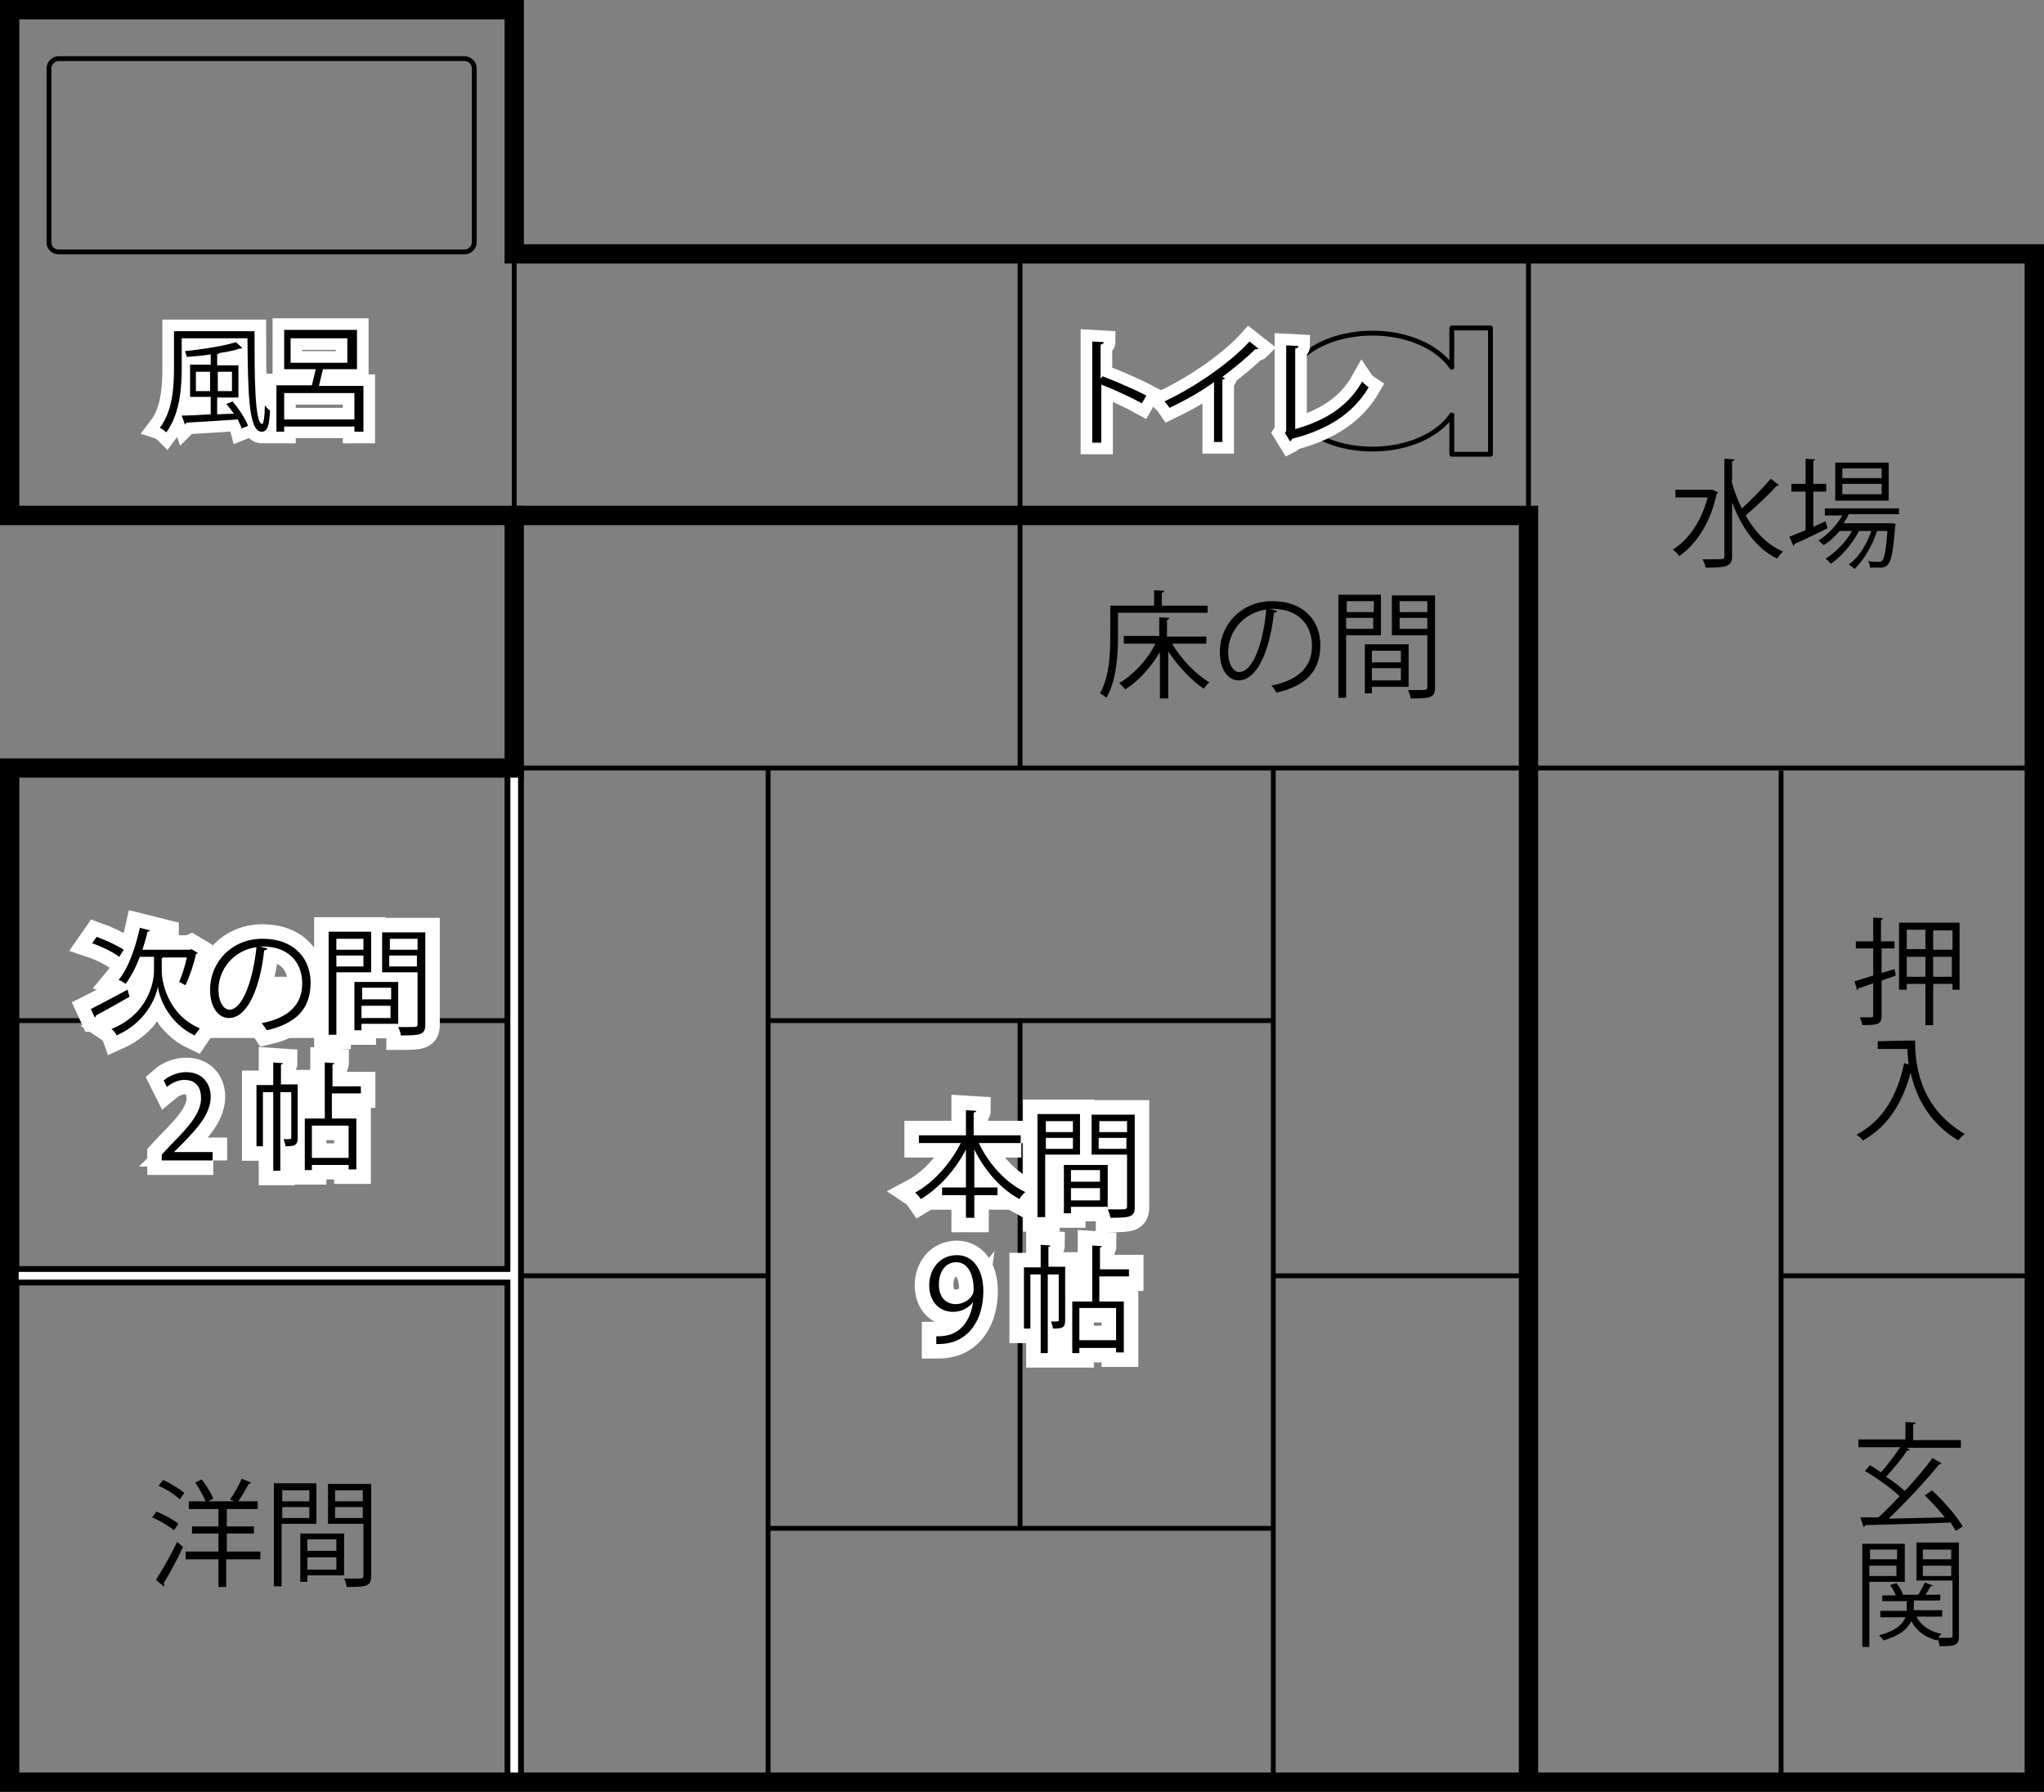 <?xml version="1.0" encoding="utf-8"?>
<!-- Generator: Adobe Illustrator 24.3.0, SVG Export Plug-In . SVG Version: 6.00 Build 0)  -->
<svg version="1.1" id="a9501543-d346-423d-9d10-59ae01430289"
	 xmlns="http://www.w3.org/2000/svg" xmlns:xlink="http://www.w3.org/1999/xlink" x="0px" y="0px" width="317.2px" height="278.1px"
	 viewBox="0 0 317.2 278.1" style="enable-background:new 0 0 317.2 278.1;" xml:space="preserve">
<rect x="0" y="0" width="317.2" height="278.1" fill="#808080" stroke="none"/>
<style type="text/css">
	.st0{fill:none;stroke:#000000;stroke-width:0.75;stroke-miterlimit:10;}
	.st1{fill:none;stroke:#000000;stroke-width:3;stroke-miterlimit:10;}
	.st2{fill:none;stroke:#000000;stroke-width:0.75;stroke-linecap:round;stroke-linejoin:round;stroke-miterlimit:10;}
	.st3{fill:none;stroke:#FFFFFF;stroke-width:1.2;stroke-miterlimit:10;}
	.st4{fill:none;stroke:#FFFFFF;stroke-width:3.6;}
	.st5{fill:none;stroke:#FFFFFF;stroke-width:4.5;}
	.st6{fill:#FFFFFF;}
</style>
<line class="st0" x1="79.9" y1="198" x2="119.2" y2="198"/>
<line class="st1" x1="0.2" y1="198" x2="79.4" y2="198"/>
<path class="st0" d="M7.6,37.6v-27c0-0.8,0.7-1.5,1.5-1.5h63c0.8,0,1.5,0.7,1.5,1.5v27c0,0.8-0.7,1.5-1.5,1.5h-63
	C8.2,39.1,7.6,38.4,7.6,37.6z"/>
<g>
	<g>
		<path class="st2" d="M225.3,50.9V57c-2.1-3.1-6.8-5.3-12.3-5.3c-7.5,0-13.5,4-13.5,9c0,5,6,9,13.5,9c5.5,0,10.2-2.2,12.3-5.3v6.1
			h6V50.9H225.3z"/>
	</g>
</g>
<line class="st0" x1="276.4" y1="275.9" x2="276.4" y2="119.6"/>
<line class="st0" x1="237.2" y1="119.6" x2="237.2" y2="159"/>
<line class="st0" x1="119" y1="158.4" x2="197.4" y2="158.4"/>
<line class="st0" x1="1.3" y1="158.4" x2="78.4" y2="158.4"/>
<g>
	<line class="st1" x1="79.8" y1="119.4" x2="79.8" y2="277.4"/>
	<line class="st3" x1="79.8" y1="119.4" x2="79.8" y2="277.4"/>
</g>
<line class="st0" x1="40" y1="119.2" x2="315.5" y2="119.2"/>
<line class="st0" x1="197.9" y1="198" x2="237.1" y2="198"/>
<line class="st0" x1="276.2" y1="198" x2="315.5" y2="198"/>
<line class="st0" x1="158.3" y1="158.5" x2="158.3" y2="237.3"/>
<line class="st0" x1="119.2" y1="119.3" x2="119.2" y2="277.1"/>
<line class="st0" x1="197.6" y1="277.3" x2="197.6" y2="119"/>
<polyline class="st1" points="79.6,80 237.2,80 237.2,277.3 "/>
<line class="st0" x1="197.6" y1="237.2" x2="119.2" y2="237.2"/>
<g>
	<g>
		<polygon class="st1" points="117.3,39.4 117.3,39.4 79.8,39.4 79.8,1.5 1.5,1.5 1.5,80 79.8,80 79.8,119.2 1.5,119.2 1.5,276.6 
			315.7,276.6 315.7,39.4 		"/>
	</g>
</g>
<line class="st3" x1="2.9" y1="198" x2="80.2" y2="198"/>
<line class="st0" x1="158.3" y1="39.1" x2="158.3" y2="119.4"/>
<line class="st0" x1="79.8" y1="39.1" x2="79.8" y2="83.8"/>
<line class="st0" x1="237.2" y1="39.1" x2="237.2" y2="94.2"/>
<g>
	<g>
		<path class="st4" d="M177.2,62.6c-1.8-1-4.4-2.2-6.3-2.9v9h-1.4V53l1.8,0.1c0,0.2-0.2,0.3-0.5,0.4v5.3l0.3-0.4
			c2.1,0.8,4.9,2,6.8,3L177.2,62.6z"/>
		<path class="st4" d="M195.3,54.1c-0.1,0.1-0.2,0.1-0.3,0.1c-0.1,0-0.1,0-0.2,0c-1.4,1.4-3.4,3-5.1,4.3c0.1,0.1,0.4,0.2,0.4,0.2
			c0,0.1-0.2,0.2-0.4,0.2v9.7h-1.3v-9.3c-1.9,1.4-4.4,2.8-6.9,4c-0.2-0.3-0.5-0.7-0.8-1c4.9-2.3,10.3-6.1,13.2-9.3L195.3,54.1z"/>
		<path class="st4" d="M201,66.6c4.6-1.3,8.2-3.5,10.4-7.4c0.2,0.3,0.7,0.7,1,0.9c-2.4,4.1-6.4,6.6-11.9,8c0,0.1-0.1,0.3-0.3,0.4
			l-0.8-1.3l0.2-0.3V53.6l1.9,0.1c0,0.2-0.2,0.4-0.5,0.4V66.6z"/>
	</g>
	<g>
		<path d="M177.2,62.6c-1.8-1-4.4-2.2-6.3-2.9v9h-1.4V53l1.8,0.1c0,0.2-0.2,0.3-0.5,0.4v5.3l0.3-0.4c2.1,0.8,4.9,2,6.8,3L177.2,62.6
			z"/>
		<path d="M195.3,54.1c-0.1,0.1-0.2,0.1-0.3,0.1c-0.1,0-0.1,0-0.2,0c-1.4,1.4-3.4,3-5.1,4.3c0.1,0.1,0.4,0.2,0.4,0.2
			c0,0.1-0.2,0.2-0.4,0.2v9.7h-1.3v-9.3c-1.9,1.4-4.4,2.8-6.9,4c-0.2-0.3-0.5-0.7-0.8-1c4.9-2.3,10.3-6.1,13.2-9.3L195.3,54.1z"/>
		<path d="M201,66.6c4.6-1.3,8.2-3.5,10.4-7.4c0.2,0.3,0.7,0.7,1,0.9c-2.4,4.1-6.4,6.6-11.9,8c0,0.1-0.1,0.3-0.3,0.4l-0.8-1.3
			l0.2-0.3V53.6l1.9,0.1c0,0.2-0.2,0.4-0.5,0.4V66.6z"/>
	</g>
</g>
<g>
	<g>
		<path d="M187.4,95.1h-13.9v3.6c0,2.8-0.2,6.8-1.8,9.6c-0.2-0.2-0.8-0.6-1-0.7c1.5-2.6,1.6-6.3,1.6-8.9V94h6.8v-2.4l1.6,0.1
			c0,0.1-0.1,0.2-0.4,0.3V94h7.1V95.1z M187.4,99.9h-5.5c1.4,2.4,3.7,4.8,5.8,6c-0.3,0.2-0.7,0.7-0.9,1c-1.9-1.3-4-3.5-5.5-5.8v7.3
			H180v-7.2c-1.4,2.4-3.4,4.6-5.4,5.8c-0.2-0.3-0.6-0.7-0.9-1c2.1-1.2,4.4-3.6,5.6-6.1h-4.9v-1.2h5.5v-2.9l1.6,0.1
			c0,0.1-0.1,0.2-0.4,0.3v2.6h6.1V99.9z"/>
		<path d="M198.2,94.8c-0.1,0.2-0.2,0.3-0.5,0.3c-0.6,5.6-2.5,10.5-5.5,10.5c-1.5,0-2.9-1.5-2.9-4.4c0-4.3,3.4-7.9,8.1-7.9
			c5.2,0,7.5,3.3,7.5,6.8c0,4.3-2.5,6.4-6.8,7.4c-0.2-0.3-0.5-0.8-0.8-1.1c4.1-0.8,6.3-2.8,6.3-6.2c0-3-1.9-5.7-6.1-5.7
			c-0.2,0-0.4,0-0.5,0L198.2,94.8z M196.5,94.6c-3.6,0.5-5.9,3.5-5.9,6.6c0,1.9,0.8,3.1,1.7,3.1C194.5,104.3,196.1,99.5,196.5,94.6z
			"/>
		<path d="M214.3,98.6h-5.4v9.7h-1.2v-16h6.6V98.6z M213.2,93.3h-4.2V95h4.2V93.3z M208.9,97.6h4.2v-1.7h-4.2V97.6z M218.6,106.6
			h-5.7v1h-1.1V100h6.8V106.6z M217.4,101h-4.5v1.8h4.5V101z M212.9,105.6h4.5v-1.9h-4.5V105.6z M222.7,92.4v14.3
			c0,1.6-0.7,1.7-3.8,1.7c0-0.3-0.2-0.9-0.4-1.3c0.6,0,1.2,0,1.6,0c1.3,0,1.4,0,1.4-0.5v-8H216v-6.2H222.7z M221.5,93.3h-4.3V95h4.3
			V93.3z M217.2,97.6h4.3v-1.7h-4.3V97.6z"/>
	</g>
</g>
<g>
	<g>
		<path class="st5" d="M158.5,177.4h-6.6c1.5,3.2,4.2,6.2,7.2,7.6c-0.3,0.3-0.7,0.7-0.9,1.1c-2.8-1.5-5.4-4.4-7-7.7v5.9h3.6v1.2
			h-3.6v3.5h-1.3v-3.5h-3.7v-1.2h3.7v-5.9c-1.7,3.3-4.3,6.1-7,7.7c-0.2-0.3-0.6-0.8-0.9-1c2.8-1.5,5.5-4.5,7.1-7.7h-6.5v-1.2h7.3
			v-3.9l1.6,0.1c0,0.1-0.1,0.2-0.4,0.3v3.5h7.3V177.4z"/>
		<path class="st5" d="M167.6,179.2h-5.4v9.7h-1.2v-16h6.6V179.2z M166.5,174h-4.2v1.7h4.2V174z M162.3,178.3h4.2v-1.7h-4.2V178.3z
			 M171.9,187.3h-5.7v1h-1.1v-7.5h6.8V187.3z M170.7,181.6h-4.5v1.8h4.5V181.6z M166.2,186.3h4.5v-1.9h-4.5V186.3z M176.1,173v14.3
			c0,1.6-0.7,1.7-3.8,1.7c0-0.3-0.2-0.9-0.4-1.3c0.6,0,1.2,0,1.6,0c1.3,0,1.4,0,1.4-0.5v-8h-5.5V173H176.1z M174.9,174h-4.3v1.7h4.3
			V174z M170.5,178.3h4.3v-1.7h-4.3V178.3z"/>
		<path class="st5" d="M151,202.1c-0.7,0.9-1.8,1.5-3.1,1.5c-2.3,0-3.7-1.8-3.7-4.1c0-2.5,1.6-4.7,4.3-4.7c2.5,0,4.1,2.2,4.1,5.6
			c0,4.5-2.3,7.6-5.7,8.1c-0.6,0.1-1.2,0.1-1.6,0.1v-1.2c0.4,0,0.8,0,1.4-0.1C148.9,207,150.6,205.1,151,202.1L151,202.1z
			 M145.7,199.4c0,1.8,1,3,2.6,3c1.5,0,2.8-1.1,2.8-2.2c0-2.6-1-4.3-2.7-4.3C146.7,195.9,145.7,197.4,145.7,199.4z"/>
		<path class="st5" d="M165.3,196.7v8.2c0,1.2-0.5,1.3-1.9,1.3c0-0.3-0.2-0.8-0.3-1.1c1.2,0,1.2,0,1.2-0.2v-7.1h-1.7V210h-1.1v-12.2
			h-1.6v8.4h-1v-9.5h2.6v-3.5l1.5,0.1c0,0.1-0.1,0.2-0.3,0.2v3.1H165.3z M175.1,198.1h-4.5v3.9h3.8v7.9h-1.2v-0.7h-5.7v0.8h-1.1v-8
			h3.1v-8.7l1.5,0.1c0,0.1-0.1,0.2-0.3,0.2v3.4h4.5V198.1z M173.2,208v-5h-5.7v5H173.2z"/>
	</g>
	<g>
		<path d="M158.5,177.4h-6.6c1.5,3.2,4.2,6.2,7.2,7.6c-0.3,0.3-0.7,0.7-0.9,1.1c-2.8-1.5-5.4-4.4-7-7.7v5.9h3.6v1.2h-3.6v3.5h-1.3
			v-3.5h-3.7v-1.2h3.7v-5.9c-1.7,3.3-4.3,6.1-7,7.7c-0.2-0.3-0.6-0.8-0.9-1c2.8-1.5,5.5-4.5,7.1-7.7h-6.5v-1.2h7.3v-3.9l1.6,0.1
			c0,0.1-0.1,0.2-0.4,0.3v3.5h7.3V177.4z"/>
		<path d="M167.6,179.2h-5.4v9.7h-1.2v-16h6.6V179.2z M166.5,174h-4.2v1.7h4.2V174z M162.3,178.3h4.2v-1.7h-4.2V178.3z M171.9,187.3
			h-5.7v1h-1.1v-7.5h6.8V187.3z M170.7,181.6h-4.5v1.8h4.5V181.6z M166.2,186.3h4.5v-1.9h-4.5V186.3z M176.1,173v14.3
			c0,1.6-0.7,1.7-3.8,1.7c0-0.3-0.2-0.9-0.4-1.3c0.6,0,1.2,0,1.6,0c1.3,0,1.4,0,1.4-0.5v-8h-5.5V173H176.1z M174.9,174h-4.3v1.7h4.3
			V174z M170.5,178.3h4.3v-1.7h-4.3V178.3z"/>
		<path d="M151,202.1c-0.7,0.9-1.8,1.5-3.1,1.5c-2.3,0-3.7-1.8-3.7-4.1c0-2.5,1.6-4.7,4.3-4.7c2.5,0,4.1,2.2,4.1,5.6
			c0,4.5-2.3,7.6-5.7,8.1c-0.6,0.1-1.2,0.1-1.6,0.1v-1.2c0.4,0,0.8,0,1.4-0.1C148.9,207,150.6,205.1,151,202.1L151,202.1z
			 M145.7,199.4c0,1.8,1,3,2.6,3c1.5,0,2.8-1.1,2.8-2.2c0-2.6-1-4.3-2.7-4.3C146.7,195.9,145.7,197.4,145.7,199.4z"/>
		<path d="M165.3,196.7v8.2c0,1.2-0.5,1.3-1.9,1.3c0-0.3-0.2-0.8-0.3-1.1c1.2,0,1.2,0,1.2-0.2v-7.1h-1.7V210h-1.1v-12.2h-1.6v8.4h-1
			v-9.5h2.6v-3.5l1.5,0.1c0,0.1-0.1,0.2-0.3,0.2v3.1H165.3z M175.1,198.1h-4.5v3.9h3.8v7.9h-1.2v-0.7h-5.7v0.8h-1.1v-8h3.1v-8.7
			l1.5,0.1c0,0.1-0.1,0.2-0.3,0.2v3.4h4.5V198.1z M173.2,208v-5h-5.7v5H173.2z"/>
	</g>
</g>
<g>
	<g>
		<path d="M24.3,234.6c1.2,0.5,2.7,1.3,3.4,1.9l-0.7,1c-0.7-0.6-2.2-1.5-3.4-2L24.3,234.6z M24.2,245.2c0.9-1.4,2.3-3.8,3.3-5.9
			l0.9,0.8c-0.9,1.9-2.1,4.2-3,5.6c0.1,0.1,0.1,0.2,0.1,0.3c0,0.1,0,0.1-0.1,0.2L24.2,245.2z M27.9,232.7c-0.7-0.7-2.1-1.6-3.3-2.1
			l0.7-0.9c1.2,0.5,2.6,1.4,3.3,2L27.9,232.7z M40.4,240.8v1.2h-5.3v4.3h-1.2v-4.3h-5.1v-1.2h5.1V238h-4.1v-1.1h4.1v-2.7h-4.6v-1.2
			h2.6c-0.3-0.8-1-2-1.6-2.9l1-0.5c0.7,0.9,1.5,2.2,1.8,3l-0.8,0.4h4l-0.6-0.3c0.6-0.8,1.4-2.2,1.8-3.2l1.5,0.6
			c-0.1,0.1-0.2,0.2-0.4,0.2c-0.4,0.8-1.1,1.9-1.6,2.7h3v1.2h-4.8v2.7h4.2v1.1h-4.2v2.8H40.4z"/>
		<path d="M49.1,236.5h-5.4v9.7h-1.2v-16h6.6V236.5z M48,231.3h-4.2v1.7H48V231.3z M43.8,235.6H48v-1.7h-4.2V235.6z M53.4,244.5
			h-5.7v1h-1.1v-7.5h6.8V244.5z M52.2,238.9h-4.5v1.8h4.5V238.9z M47.7,243.6h4.5v-1.9h-4.5V243.6z M57.6,230.3v14.3
			c0,1.6-0.7,1.7-3.8,1.7c0-0.3-0.2-0.9-0.4-1.3c0.6,0,1.2,0,1.6,0c1.3,0,1.4,0,1.4-0.5v-8h-5.5v-6.2H57.6z M56.4,231.3H52v1.7h4.3
			V231.3z M52,235.6h4.3v-1.7H52V235.6z"/>
	</g>
</g>
<g>
	<g>
		<path d="M294,150.4l0.2,1c-0.7,0.3-1.5,0.5-2.2,0.8v5.4c0,1.4-0.6,1.5-3,1.5c0-0.3-0.2-0.8-0.4-1.2c0.8,0,1.6,0,1.8,0
			c0.2,0,0.3-0.1,0.3-0.3v-5l-2.3,0.8c0,0.1-0.1,0.2-0.2,0.3l-0.4-1.4l2.9-0.9v-4.2h-2.7v-1.1h2.7v-3.7l1.5,0.1
			c0,0.1-0.1,0.2-0.3,0.3v3.3h2.1v1.1H292v3.8L294,150.4z M294.8,143.2h9.3v10.4H303v-0.9H300v6.4h-1.2v-6.4h-2.9v0.9h-1.2V143.2z
			 M298.8,144.3h-2.9v3h2.9V144.3z M295.9,151.6h2.9v-3.1h-2.9V151.6z M303,147.4v-3H300v3H303z M300,151.6h2.9v-3.1H300V151.6z"/>
		<path d="M296,161.5h1.2c0,3.2,0.4,10.2,7.7,14.5c-0.3,0.2-0.8,0.7-1,1c-4.7-2.8-6.6-7-7.4-10.5c-1.3,4.8-3.6,8.4-7.4,10.5
			c-0.2-0.3-0.7-0.7-1-0.9c4-2.1,6.3-5.9,7.4-11.1l0.7,0.2c-0.1-0.9-0.2-1.7-0.2-2.4h-4.6v-1.2L296,161.5L296,161.5z"/>
	</g>
</g>
<g>
	<g>
		<path d="M299.8,231.3c1.9,1.7,3.9,4.1,4.8,5.6l-1.1,0.7c-0.2-0.4-0.5-0.8-0.8-1.3c-4.9,0.2-10,0.3-13.2,0.4c0,0.1-0.2,0.2-0.3,0.3
			l-0.5-1.5l2.8,0c1-0.9,2.2-2.1,3.3-3.3c-1.3-1.2-3.5-2.8-5.4-3.9l0.8-0.9c0.5,0.3,1.1,0.7,1.7,1.1c1-1.1,2.1-2.6,3-3.9h-6.5v-1.2
			h7.3v-2.7l1.6,0.1c0,0.1-0.1,0.2-0.4,0.3v2.4h7.4v1.2h-8.4l0.5,0.3c-0.1,0.1-0.2,0.2-0.4,0.1c-0.8,1.2-2.2,2.9-3.3,4.1
			c1.1,0.7,2.1,1.5,2.9,2.2c1.6-1.7,3.1-3.5,4.3-5.1l1.4,0.8c-0.1,0.1-0.2,0.2-0.4,0.2c-2.1,2.6-5.2,5.9-7.8,8.4l8.7-0.2
			c-0.9-1.2-2.1-2.4-3.1-3.4L299.8,231.3z"/>
		<path d="M295.5,245.5h-5.4v10.1H289v-16h6.6V245.5z M294.4,240.5h-4.2v1.5h4.2V240.5z M290.1,244.6h4.2v-1.6h-4.2V244.6z
			 M304,239.6V254c0,1.4-0.7,1.5-3,1.5c0-0.3-0.2-0.8-0.3-1.1c-0.1,0.1-0.1,0.1-0.1,0.2c-1.9-0.5-3.2-1.5-4-3
			c-0.5,1.1-1.6,2.2-4.3,3c-0.1-0.2-0.5-0.6-0.7-0.8c2.7-0.7,3.7-1.8,4.1-2.8h-3.9v-1h4.1v-1.5h-3.8v-0.9h2.1
			c-0.2-0.5-0.5-1.1-0.9-1.6l1-0.3c0.5,0.6,0.9,1.3,1,1.8l-0.1,0h2.5c0.3-0.5,0.8-1.4,1-1.9l1.3,0.5c-0.1,0.1-0.2,0.1-0.4,0.1
			c-0.2,0.4-0.5,0.9-0.8,1.3h2.3v0.9h-4.1v1.5h4.4v1h-4c0.7,1.4,2.1,2.3,3.9,2.7c-0.2,0.1-0.4,0.4-0.5,0.6c0.5,0,0.9,0,1.3,0
			c0.8,0,0.9,0,0.9-0.4v-8.5h-5.6v-5.9H304z M302.8,240.5h-4.4v1.5h4.4V240.5z M298.4,244.6h4.4v-1.6h-4.4V244.6z"/>
	</g>
</g>
<g>
	<g>
		<path d="M265.7,76l0.9,0.4c0,0.1-0.1,0.2-0.2,0.2c-0.9,4.5-3.2,7.9-5.8,9.7c-0.2-0.3-0.7-0.8-1-1c2.4-1.5,4.4-4.3,5.4-8.1H260V76
			h5.4L265.7,76z M268.7,74.6c0.4,1.5,0.9,2.9,1.6,4.3c1.5-1.3,3.3-3.2,4.5-4.6l1.3,1c-0.1,0.1-0.3,0.1-0.4,0.1
			c-1.2,1.4-3.3,3.3-4.8,4.6c1.4,2.5,3.4,4.6,5.8,5.6c-0.3,0.3-0.7,0.7-0.9,1.1c-3.3-1.6-5.5-4.8-7-8.7v8.3c0,1.6-0.8,1.8-4.1,1.8
			c-0.1-0.4-0.3-1-0.5-1.3c0.7,0,1.3,0,1.8,0c1.5,0,1.6,0,1.6-0.5V71.2l1.6,0.1c0,0.1-0.1,0.2-0.4,0.3V74.6z"/>
		<path d="M281.3,81.8l2-0.9c0,0.1,0.1,0.2,0.3,1.1c-1.9,0.9-3.8,1.9-5.1,2.4c0,0.1-0.1,0.3-0.2,0.3l-0.6-1.4c0.7-0.3,1.5-0.6,2.5-1
			v-6h-2.2v-1.2h2.2v-3.9l1.5,0.1c0,0.1-0.1,0.2-0.3,0.2v3.6h2v1.2h-2V81.8z M294.5,79.8h-7.6c-0.2,0.5-0.5,0.9-0.8,1.4h7.1l0.3,0
			l0.7,0.1l-0.1,0.4c-0.3,3.9-0.6,5.3-1.1,5.9c-0.4,0.5-0.9,0.5-1.8,0.5c-0.3,0-0.7,0-1,0c0-0.3-0.1-0.7-0.3-1
			c0.7,0.1,1.3,0.1,1.6,0.1c0.3,0,0.4,0,0.6-0.2c0.3-0.3,0.6-1.5,0.8-4.6h-1.6c-0.7,2.2-2.1,4.6-3.5,5.9c-0.2-0.2-0.6-0.5-0.9-0.7
			c1.5-1,2.8-3.1,3.5-5.2h-1.9c-1,1.9-2.7,4-4.4,5.1c-0.2-0.3-0.5-0.6-0.8-0.8c1.5-0.9,3.2-2.6,4.1-4.3h-1.9
			c-0.8,0.9-1.6,1.7-2.5,2.2c-0.2-0.2-0.5-0.5-0.8-0.7c1.4-0.9,2.8-2.3,3.7-3.9h-2.7v-1.1h11.5V79.8z M293.1,71.8v5.9h-8.3v-5.9
			H293.1z M292,74.2v-1.5h-6.1v1.5H292z M292,76.7v-1.6h-6.1v1.6H292z"/>
	</g>
</g>
<g>
	<g>
		<path class="st4" d="M27.1,51.4h12.4c0,6.8,0,14.4,1.2,14.4c0.2,0,0.4-1.3,0.4-2.9c0.2,0.3,0.5,0.6,0.8,0.8
			c-0.1,2.4-0.4,3.3-1.3,3.3c-2.1,0-2.1-6.5-2.2-14.5H28.2v4.7c0,3-0.3,7.1-2.4,9.9c-0.2-0.2-0.7-0.6-1-0.7c2-2.6,2.2-6.4,2.2-9.2
			V51.4z M36.3,64.2c-0.4-0.5-0.8-1.1-1.2-1.5l1-0.4c1,1.2,2,2.7,2.4,3.8l-1,0.4c-0.1-0.4-0.4-0.9-0.6-1.4c-3,0.2-6,0.4-8,0.5
			c0,0.1-0.1,0.2-0.2,0.3l-0.5-1.4c1.2,0,2.8-0.1,4.5-0.2v-2.7h-3.2v-5h3.2V55c-1.2,0.2-2.5,0.3-3.7,0.4c-0.1-0.3-0.2-0.7-0.3-0.9
			c2.8-0.3,6.1-0.8,7.9-1.4l1,0.9c-0.1,0.1-0.1,0.1-0.4,0.1c-0.8,0.3-1.9,0.5-3.2,0.7c0,0.1-0.1,0.1-0.3,0.2v1.7H37v5h-3.3v2.6
			L36.3,64.2z M30.4,60.7h2.2v-3h-2.2V60.7z M36,57.7h-2.2v3H36V57.7z"/>
		<path class="st4" d="M50.1,57.4c-0.2,0.7-0.4,1.7-0.6,2.5h6.9V67H55v-0.8H44.1v0.8h-1.2v-7.2h5.5c0.2-0.8,0.4-1.7,0.6-2.5h-4.9
			v-6.1h11.3v6.1H50.1z M44.1,65.1H55V61H44.1V65.1z M45.1,52.5v3.8h8.8v-3.8H45.1z"/>
	</g>
	<g>
		<path d="M27.1,51.4h12.4c0,6.8,0,14.4,1.2,14.4c0.2,0,0.4-1.3,0.4-2.9c0.2,0.3,0.5,0.6,0.8,0.8c-0.1,2.4-0.4,3.3-1.3,3.3
			c-2.1,0-2.1-6.5-2.2-14.5H28.2v4.7c0,3-0.3,7.1-2.4,9.9c-0.2-0.2-0.7-0.6-1-0.7c2-2.6,2.2-6.4,2.2-9.2V51.4z M36.3,64.2
			c-0.4-0.5-0.8-1.1-1.2-1.5l1-0.4c1,1.2,2,2.7,2.4,3.8l-1,0.4c-0.1-0.4-0.4-0.9-0.6-1.4c-3,0.2-6,0.4-8,0.5c0,0.1-0.1,0.2-0.2,0.3
			l-0.5-1.4c1.2,0,2.8-0.1,4.5-0.2v-2.7h-3.2v-5h3.2V55c-1.2,0.2-2.5,0.3-3.7,0.4c-0.1-0.3-0.2-0.7-0.3-0.9c2.8-0.3,6.1-0.8,7.9-1.4
			l1,0.9c-0.1,0.1-0.1,0.1-0.4,0.1c-0.8,0.3-1.9,0.5-3.2,0.7c0,0.1-0.1,0.1-0.3,0.2v1.7H37v5h-3.3v2.6L36.3,64.2z M30.4,60.7h2.2v-3
			h-2.2V60.7z M36,57.7h-2.2v3H36V57.7z"/>
		<path d="M50.1,57.4c-0.2,0.7-0.4,1.7-0.6,2.5h6.9V67H55v-0.8H44.1v0.8h-1.2v-7.2h5.5c0.2-0.8,0.4-1.7,0.6-2.5h-4.9v-6.1h11.3v6.1
			H50.1z M44.1,65.1H55V61H44.1V65.1z M45.1,52.5v3.8h8.8v-3.8H45.1z"/>
	</g>
</g>
<rect x="28.4" y="151.6" class="st6" width="28" height="9.5"/>
<g>
	<g>
		<path class="st5" d="M14.1,156.6c1.4-0.7,3.6-1.9,5.7-3l0.3,1.1c-1.9,1.1-3.9,2.2-5.2,2.9c0,0.1-0.1,0.3-0.2,0.3L14.1,156.6z
			 M15,145.4c1.4,0.5,3.3,1.4,4.2,2l-0.7,1.1c-0.9-0.7-2.7-1.6-4.2-2.1L15,145.4z M25.5,148.5c-0.1,0.1-0.2,0.2-0.4,0.2v2
			c0,1.5,0.8,6.7,5.9,8.9c-0.2,0.3-0.6,0.8-0.8,1.1c-4-1.9-5.5-5.8-5.7-7.6h0c-0.3,1.8-1.9,5.6-6.4,7.6c-0.1-0.3-0.5-0.8-0.8-1
			c5.7-2.3,6.6-7.3,6.6-9v-2.2h-2.2c-0.6,1.6-1.4,3.1-2.2,4.2c-0.3-0.2-0.7-0.5-1.1-0.6c1.5-1.8,2.6-4.9,3.3-8.1l1.6,0.4
			c-0.1,0.1-0.2,0.2-0.4,0.2c-0.2,0.9-0.5,1.9-0.8,2.8h7.4l0.2-0.1l1,0.6c0,0.1-0.2,0.1-0.3,0.2c-0.3,1.5-1,3.5-1.6,4.8
			c-0.3-0.1-0.7-0.4-1-0.5c0.4-0.9,0.9-2.4,1.2-3.8H25.5z"/>
		<path class="st5" d="M41.5,147.2c-0.1,0.2-0.2,0.3-0.5,0.3c-0.6,5.6-2.5,10.5-5.5,10.5c-1.5,0-2.9-1.5-2.9-4.4
			c0-4.3,3.4-7.9,8.1-7.9c5.2,0,7.5,3.3,7.5,6.8c0,4.3-2.5,6.4-6.8,7.4c-0.2-0.3-0.5-0.8-0.8-1.1c4.1-0.8,6.3-2.8,6.3-6.2
			c0-3-1.9-5.7-6.1-5.7c-0.2,0-0.4,0-0.5,0L41.5,147.2z M39.8,147c-3.6,0.5-5.9,3.5-5.9,6.6c0,1.9,0.8,3.1,1.7,3.1
			C37.7,156.7,39.3,151.9,39.8,147z"/>
		<path class="st5" d="M57.6,150.9h-5.4v9.7H51v-16h6.6V150.9z M56.4,145.7h-4.2v1.7h4.2V145.7z M52.2,150h4.2v-1.7h-4.2V150z
			 M61.8,158.9h-5.7v1H55v-7.5h6.8V158.9z M60.7,153.3h-4.5v1.8h4.5V153.3z M56.1,158h4.5v-1.9h-4.5V158z M66,144.7V159
			c0,1.6-0.7,1.7-3.8,1.7c0-0.3-0.2-0.9-0.4-1.3c0.6,0,1.2,0,1.6,0c1.3,0,1.4,0,1.4-0.5v-8h-5.5v-6.2H66z M64.8,145.7h-4.3v1.7h4.3
			V145.7z M60.4,150h4.3v-1.7h-4.3V150z"/>
		<path class="st5" d="M33.1,180.1h-8v-0.9l1.3-1.4c3.2-3.2,4.8-5.2,4.8-7.4c0-1.4-0.6-2.8-2.6-2.8c-1.1,0-2.1,0.6-2.7,1.1l-0.5-1
			c0.8-0.7,2.1-1.3,3.5-1.3c2.7,0,3.8,2,3.8,3.8c0,2.5-1.8,4.7-4.6,7.5l-1.1,1.1v0h6V180.1z"/>
		<path class="st5" d="M46.2,168.4v8.2c0,1.2-0.5,1.3-1.9,1.3c0-0.3-0.2-0.8-0.3-1.1c1.2,0,1.2,0,1.2-0.2v-7.1h-1.7v12.2h-1.1v-12.2
			h-1.6v8.4h-1v-9.5h2.6v-3.5l1.5,0.1c0,0.1-0.1,0.2-0.3,0.2v3.1H46.2z M56,169.7h-4.5v3.9h3.8v7.9h-1.2v-0.7h-5.7v0.8h-1.1v-8h3.1
			v-8.7l1.5,0.1c0,0.1-0.1,0.2-0.3,0.2v3.4H56V169.7z M54.1,179.7v-5h-5.7v5H54.1z"/>
	</g>
	<g>
		<path d="M14.1,156.6c1.4-0.7,3.6-1.9,5.7-3l0.3,1.1c-1.9,1.1-3.9,2.2-5.2,2.9c0,0.1-0.1,0.3-0.2,0.3L14.1,156.6z M15,145.4
			c1.4,0.5,3.3,1.4,4.2,2l-0.7,1.1c-0.9-0.7-2.7-1.6-4.2-2.1L15,145.4z M25.5,148.5c-0.1,0.1-0.2,0.2-0.4,0.2v2
			c0,1.5,0.8,6.7,5.9,8.9c-0.2,0.3-0.6,0.8-0.8,1.1c-4-1.9-5.5-5.8-5.7-7.6h0c-0.3,1.8-1.9,5.6-6.4,7.6c-0.1-0.3-0.5-0.8-0.8-1
			c5.7-2.3,6.6-7.3,6.6-9v-2.2h-2.2c-0.6,1.6-1.4,3.1-2.2,4.2c-0.3-0.2-0.7-0.5-1.1-0.6c1.5-1.8,2.6-4.9,3.3-8.1l1.6,0.4
			c-0.1,0.1-0.2,0.2-0.4,0.2c-0.2,0.9-0.5,1.9-0.8,2.8h7.4l0.2-0.1l1,0.6c0,0.1-0.2,0.1-0.3,0.2c-0.3,1.5-1,3.5-1.6,4.8
			c-0.3-0.1-0.7-0.4-1-0.5c0.4-0.9,0.9-2.4,1.2-3.8H25.5z"/>
		<path d="M41.5,147.2c-0.1,0.2-0.2,0.3-0.5,0.3c-0.6,5.6-2.5,10.5-5.5,10.5c-1.5,0-2.9-1.5-2.9-4.4c0-4.3,3.4-7.9,8.1-7.9
			c5.2,0,7.5,3.3,7.5,6.8c0,4.3-2.5,6.4-6.8,7.4c-0.2-0.3-0.5-0.8-0.8-1.1c4.1-0.8,6.3-2.8,6.3-6.2c0-3-1.9-5.7-6.1-5.7
			c-0.2,0-0.4,0-0.5,0L41.5,147.2z M39.8,147c-3.6,0.5-5.9,3.5-5.9,6.6c0,1.9,0.8,3.1,1.7,3.1C37.7,156.7,39.3,151.9,39.8,147z"/>
		<path d="M57.6,150.9h-5.4v9.7H51v-16h6.6V150.9z M56.4,145.7h-4.2v1.7h4.2V145.7z M52.2,150h4.2v-1.7h-4.2V150z M61.8,158.9h-5.7
			v1H55v-7.5h6.8V158.9z M60.7,153.3h-4.5v1.8h4.5V153.3z M56.1,158h4.5v-1.9h-4.5V158z M66,144.7V159c0,1.6-0.7,1.7-3.8,1.7
			c0-0.3-0.2-0.9-0.4-1.3c0.6,0,1.2,0,1.6,0c1.3,0,1.4,0,1.4-0.5v-8h-5.5v-6.2H66z M64.8,145.7h-4.3v1.7h4.3V145.7z M60.4,150h4.3
			v-1.7h-4.3V150z"/>
		<path d="M33.1,180.1h-8v-0.9l1.3-1.4c3.2-3.2,4.8-5.2,4.8-7.4c0-1.4-0.6-2.8-2.6-2.8c-1.1,0-2.1,0.6-2.7,1.1l-0.5-1
			c0.8-0.7,2.1-1.3,3.5-1.3c2.7,0,3.8,2,3.8,3.8c0,2.5-1.8,4.7-4.6,7.5l-1.1,1.1v0h6V180.1z"/>
		<path d="M46.2,168.4v8.2c0,1.2-0.5,1.3-1.9,1.3c0-0.3-0.2-0.8-0.3-1.1c1.2,0,1.2,0,1.2-0.2v-7.1h-1.7v12.2h-1.1v-12.2h-1.6v8.4h-1
			v-9.5h2.6v-3.5l1.5,0.1c0,0.1-0.1,0.2-0.3,0.2v3.1H46.2z M56,169.7h-4.5v3.9h3.8v7.9h-1.2v-0.7h-5.7v0.8h-1.1v-8h3.1v-8.7l1.5,0.1
			c0,0.1-0.1,0.2-0.3,0.2v3.4H56V169.7z M54.1,179.7v-5h-5.7v5H54.1z"/>
	</g>
</g>
</svg>
